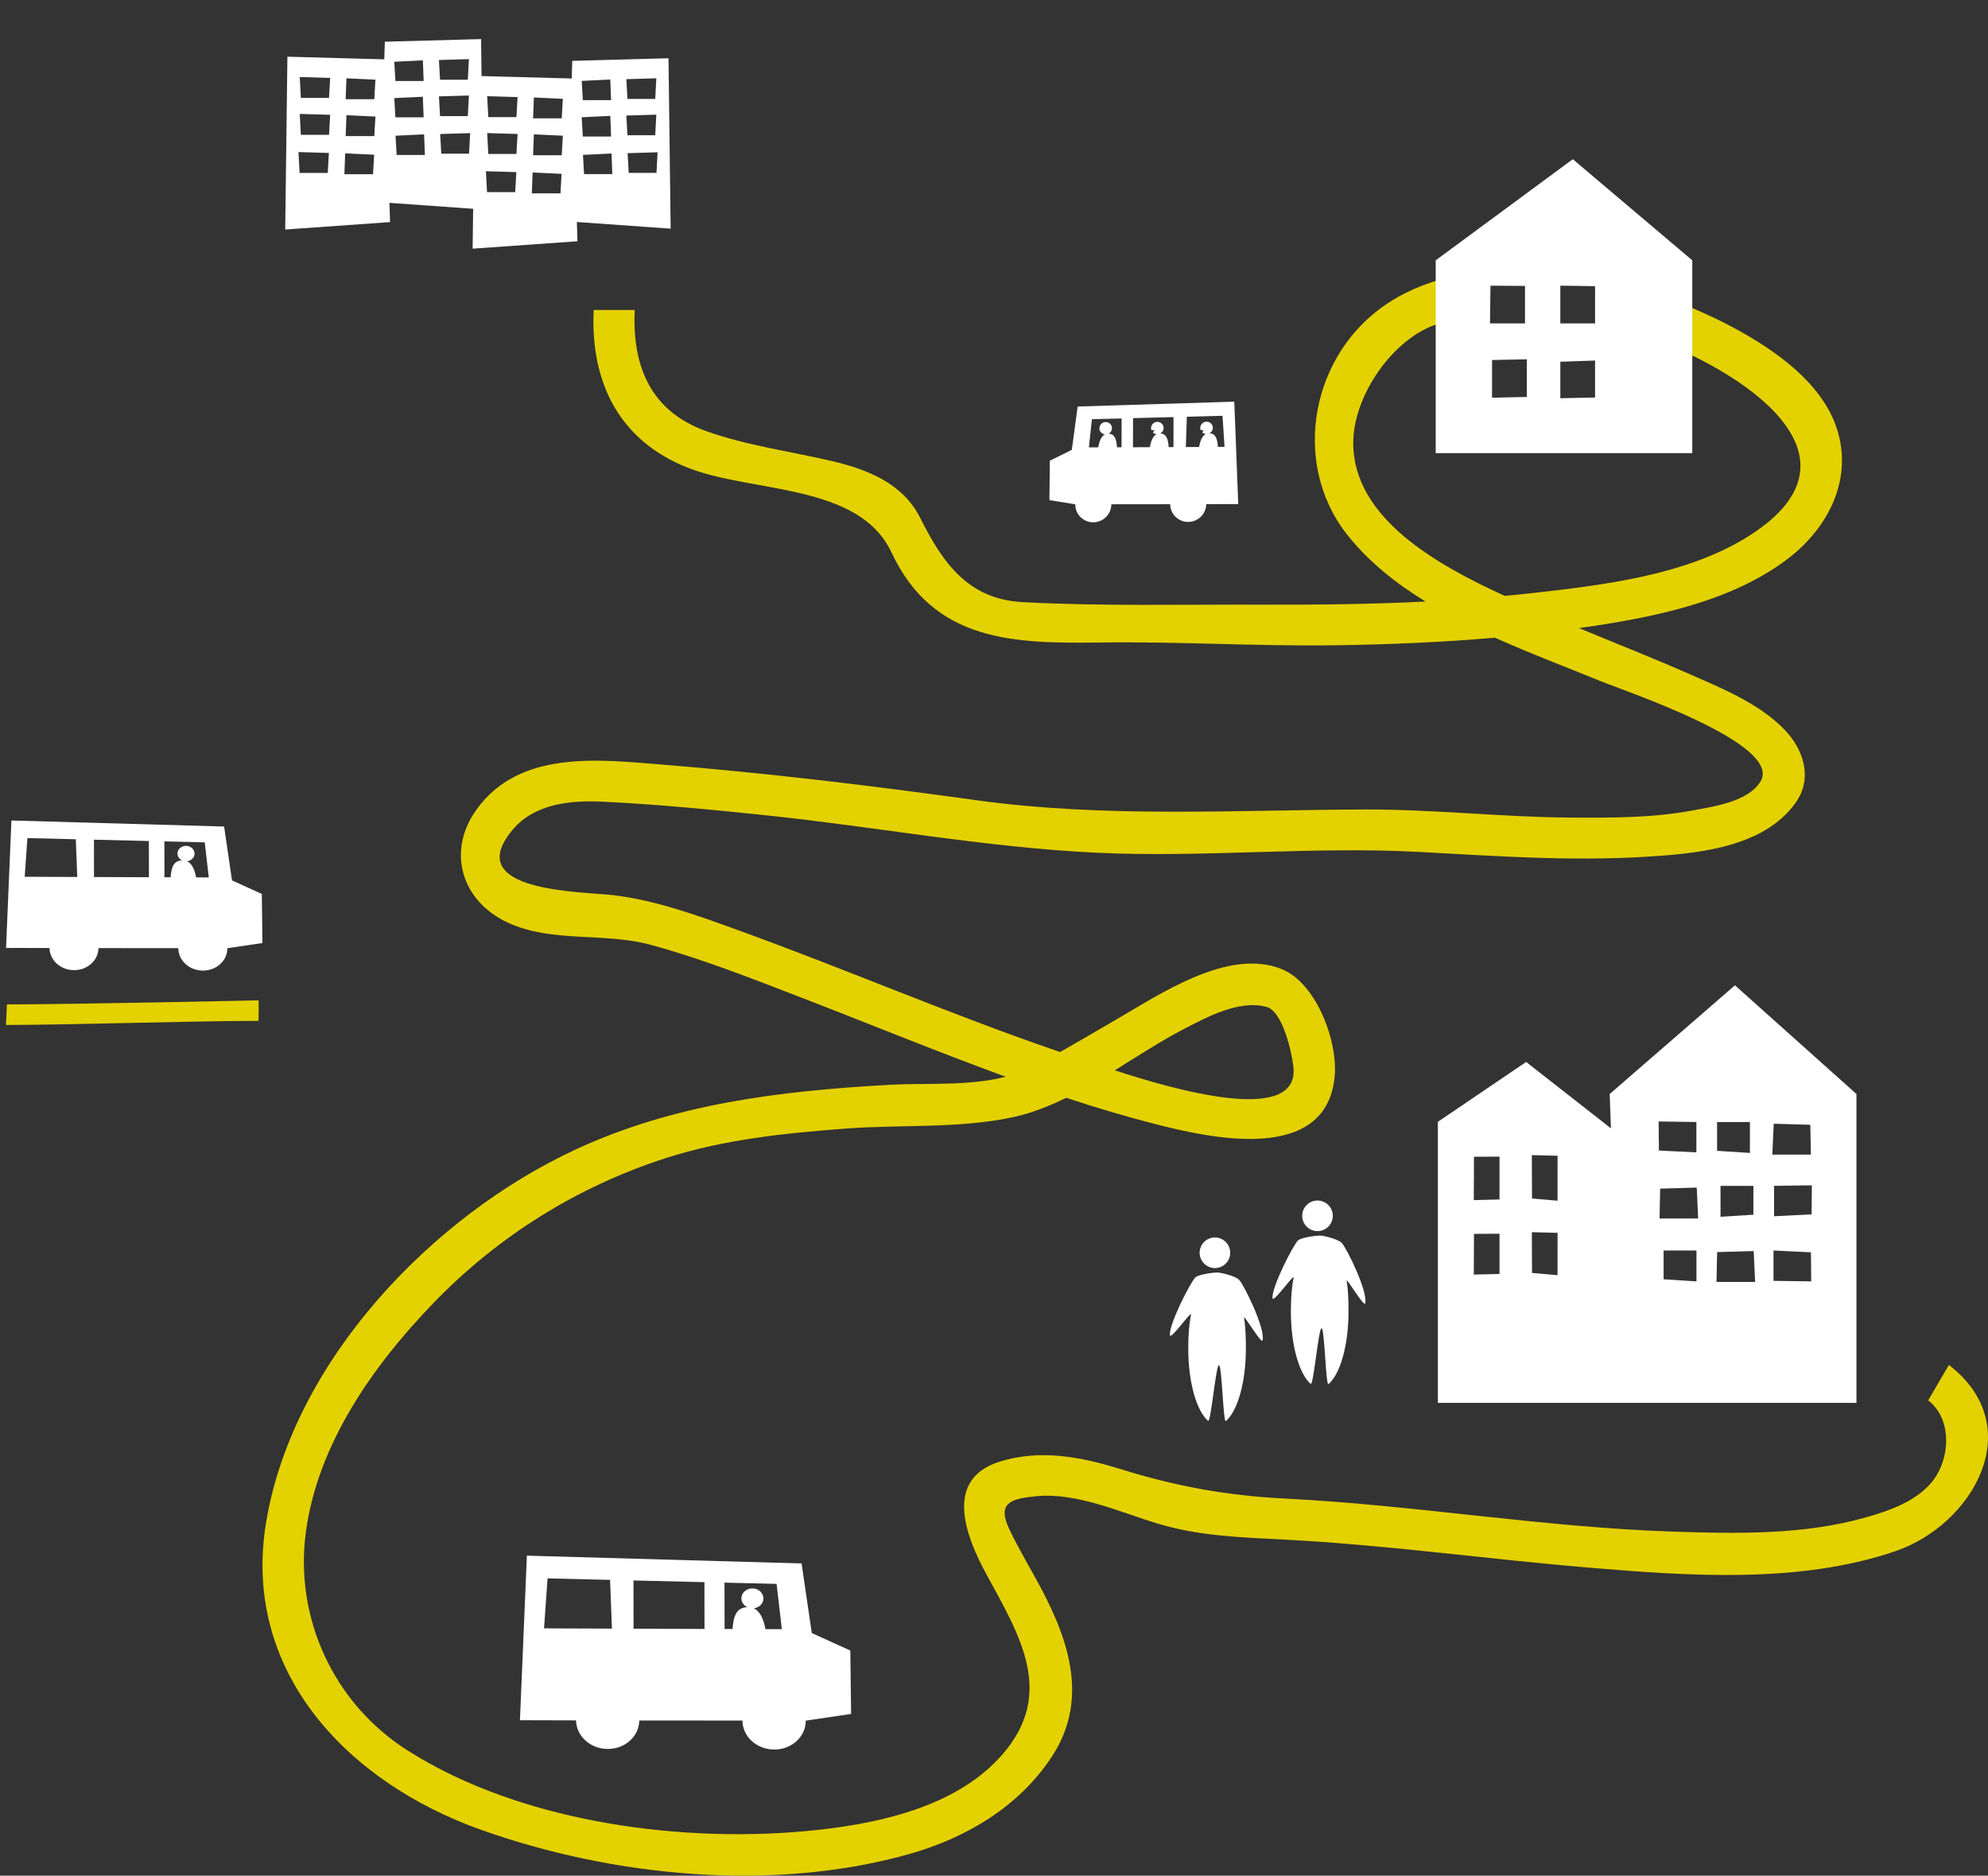 <?xml version="1.0" encoding="utf-8"?>
<!-- Generator: Adobe Illustrator 16.0.0, SVG Export Plug-In . SVG Version: 6.00 Build 0)  -->
<!DOCTYPE svg PUBLIC "-//W3C//DTD SVG 1.1//EN" "http://www.w3.org/Graphics/SVG/1.1/DTD/svg11.dtd">
<svg version="1.1" id="Ebene_1" xmlns="http://www.w3.org/2000/svg" xmlns:xlink="http://www.w3.org/1999/xlink" x="0px" y="0px"
	 width="333px" height="314.163px" viewBox="0 0 333 314.163" enable-background="new 0 0 333 314.163" xml:space="preserve">
<rect x="0" y="0" width="333" height="314.163" fill="#333333" stroke="none"/>
<g id="Ebene_3">
</g>
<g id="Ebene_2">
	<path fill="none" stroke="#E4D100" stroke-width="3" stroke-miterlimit="10" d="M176.967,221.96"/>
	<path fill="none" stroke="#E4D100" stroke-width="3" stroke-miterlimit="10" d="M286.275,65.899"/>
	<path fill="#E4D100" d="M1.155,168.237L1,171.675c13.065-0.041,29.239-0.646,42.306-0.688c0,0,0.053-3.49,0-3.438
		C43.303,167.55,14.22,168.194,1.155,168.237z"/>
	<path fill="#E4D100" d="M326.449,228.616l-3.469,5.938c4.188,3.227,3.674,10.133,0.473,13.848
		c-2.713,3.143-6.984,4.627-10.844,5.734c-10.447,2.992-21.871,2.758-32.627,2.391c-21.648-0.736-43.051-4.439-64.682-5.525
		c-9.783-0.488-18.303-2.047-27.625-4.945c-6.627-2.059-13.51-3.367-20.285-1.221c-9.435,2.99-5.512,12.691-2.163,18.85
		c5.559,10.217,11.602,19.885,2.7,30.156c-7.405,8.541-19.952,11.434-30.684,12.629c-22.278,2.479-49.74-1.057-68.984-13.287
		c-12.377-7.869-18.976-22.207-17.018-36.627c2.003-14.732,11.271-27.855,21.343-38.287c10.836-11.225,24.123-19.512,38.948-24.295
		c9.689-3.123,19.962-4.176,30.063-4.939c9.128-0.693,19.069,0.02,28.033-1.898c3.074-0.66,6.055-1.828,8.971-3.262
		c4.867,1.604,9.771,3.076,14.73,4.355c9.381,2.418,28.66,6.74,30.215-7.711c0.646-5.998-3.002-15.779-8.775-18.17
		c-8.943-3.695-20.41,4.148-27.756,8.389c-3.154,1.816-6.275,3.695-9.453,5.467c-18.076-6.184-35.647-13.781-53.604-20.291
		c-6.817-2.468-13.873-5.087-21.112-5.965c-5.304-0.645-25.827-0.483-16.942-11.004c3.721-4.408,9.833-4.922,15.171-4.662
		c9.115,0.445,18.213,1.335,27.289,2.282c18.468,1.93,36.864,5.398,55.421,6.268c18.008,0.841,36.035-1.111,54.029-0.134
		c12.604,0.685,25.205,1.573,37.83,0.807c8.52-0.516,19.842-1.482,25.184-9.128c2.854-4.085,1.264-8.868-1.906-12.16
		c-4.271-4.436-10.652-6.999-16.172-9.425c-6.037-2.651-12.176-5.063-18.262-7.595c0.953-0.136,1.902-0.261,2.852-0.406
		c10.959-1.692,23.031-4.312,32.057-11.144c6.512-4.932,10.729-12.671,8.578-20.875c-2.174-8.303-10.498-14.066-17.592-17.886
		c-4.164-2.245-9.039-4.324-14.248-5.982v7.54c15.328,5.512,37.842,19.805,17.059,33.171c-10.555,6.786-24.826,8.415-36.99,9.773
		c-1.383,0.154-2.764,0.284-4.146,0.414c-11.379-5.19-25.318-13.007-25.383-25.514c-0.039-7.664,6.115-16.821,13.133-19.66
		c1.52-0.614,3.094-1.074,4.701-1.43v-7.161c-4.199,0.826-8.156,2.277-11.666,4.503c-13.242,8.392-16.699,26.876-7.25,38.929
		c3.533,4.507,8.117,8.164,13.189,11.285c-9.096,0.452-18.213,0.548-27.303,0.518c-13.311-0.042-26.918,0.283-40.188-0.421
		c-9.21-0.487-13.444-6.72-17.144-14.097c-2.882-5.746-8.721-8.096-14.64-9.494c-7.079-1.669-14.298-2.593-21.177-5.039
		c-9.328-3.314-12.457-10.871-12.008-20.297h-6.876c-0.573,12.058,4.237,21.882,15.787,26.426
		c10.771,4.241,28.63,2.542,34.094,14.172c7.066,15.042,20.478,15.289,35.14,15.09c13.088-0.177,26.193,0.658,39.297,0.469
		c8.891-0.128,17.787-0.502,26.645-1.273c6.021,2.705,12.172,5.015,17.74,7.295c4.234,1.73,30.588,10.534,26.738,16.808
		c-2.082,3.396-7.914,4.186-11.426,4.844c-6.754,1.267-13.816,1.229-20.662,1.179c-11.422-0.086-22.801-1.394-34.219-1.352
		c-21.857,0.074-43.441,1.442-65.187-1.573c-17.407-2.418-34.869-4.525-52.389-5.938c-10.687-0.861-23.925-2.502-31.15,7.474
		c-5.112,7.061-2.54,15.422,5.239,19.004c7.391,3.404,16.109,1.574,23.953,3.715c8.58,2.342,16.917,5.645,25.206,8.838
		c11.374,4.383,22.711,9.059,34.203,13.242c-6.226,1.611-13.442,1.012-19.593,1.361c-18.15,1.025-35.91,3.133-52.558,10.881
		c-24.034,11.188-47.133,35.396-51.691,62.152c-4.301,25.248,13.671,43.785,35.844,51.699c22.129,7.9,48.831,10.523,71.632,4.164
		c9.59-2.672,18.462-7.869,24.034-16.266c6.244-9.408,3.07-19.281-1.816-28.457c-1.736-3.26-3.668-6.408-5.242-9.754
		c-2.041-4.342,0.117-5.076,4.4-5.51c6.904-0.699,14.129,2.693,20.623,4.629c6.893,2.059,14.072,2.27,21.211,2.641
		c16.969,0.879,33.723,3.244,50.643,4.666c16.742,1.404,35.357,2.781,51.537-2.729C330.475,255.387,339.912,238.993,326.449,228.616
		z M198.305,172.356c3.9-2.02,9.314-4.949,13.852-3.703c2.699,0.742,4.229,7.598,4.498,10.045
		c1.084,10.027-20.621,3.611-29.92,0.572C190.648,176.85,194.482,174.341,198.305,172.356z"/>
	<g>
		<path fill="#FFFFFF" d="M135.978,273.526l-1.708-11.658l-46.014-1.303l-1.163,27.563l9.398,0.025
			c0.044,2.641,2.4,4.777,5.303,4.787c2.907,0.018,5.266-2.125,5.289-4.771l17.284,0.014c-0.003,0.008-0.003,0.008-0.003,0.008
			c0.007,2.664,2.38,4.838,5.31,4.846c2.928,0.012,5.3-2.143,5.293-4.811c0.005-0.008,0.001-0.02,0-0.029l7.596-1.123l-0.129-10.619
			L135.978,273.526z M91.127,272.741l0.593-8.375l10.472,0.258l0.31,8.16L91.127,272.741z M106.122,272.794l-0.011-8.076
			l11.883,0.285l0.013,7.836L106.122,272.794z M128.214,272.872c-0.302-1.732-0.937-3.016-1.952-3.494
			c0.906-0.104,1.619-0.781,1.618-1.641c-0.004-0.932-0.832-1.686-1.85-1.689c-1.021,0-1.849,0.746-1.843,1.676
			c-0.001,0.643,0.404,1.178,0.981,1.473c-1.824,0.029-2.328,1.564-2.462,3.654l-1.334-0.008l-0.014-7.762l8.725,0.209l0.877,7.586
			L128.214,272.872z"/>
		<path fill="#FFFFFF" d="M38.861,147.462l-1.323-9.022l-35.623-1.012l-0.901,21.341l7.276,0.02
			c0.035,2.043,1.858,3.699,4.107,3.707c2.25,0.012,4.077-1.646,4.095-3.693l13.379,0.01c-0.001,0.004-0.001,0.004-0.001,0.004
			c0.005,2.063,1.842,3.744,4.112,3.752c2.265,0.008,4.104-1.662,4.098-3.727c0.003-0.004,0-0.014,0-0.021l5.88-0.871l-0.101-8.219
			L38.861,147.462z M4.136,146.854l0.458-6.482l8.106,0.2l0.239,6.315L4.136,146.854z M15.745,146.897l-0.008-6.255l9.199,0.223
			l0.01,6.066L15.745,146.897z M32.849,146.957c-0.233-1.339-0.726-2.335-1.512-2.705c0.701-0.081,1.253-0.606,1.25-1.27
			c-0.001-0.72-0.644-1.306-1.431-1.307c-0.791,0-1.431,0.577-1.428,1.297c-0.001,0.497,0.314,0.912,0.76,1.143
			c-1.412,0.02-1.803,1.211-1.907,2.827l-1.034-0.005l-0.01-6.008l6.755,0.161l0.679,5.873L32.849,146.957z"/>
		<path fill="#FFFFFF" d="M196.012,84.452c0.016,1.646,1.357,2.978,3.016,2.968c1.658-0.006,3-1.338,3.023-2.979l5.361-0.015
			l-0.662-17.149l-26.238,0.813l-0.977,7.254l-3.682,1.82l-0.072,6.606l4.33,0.698c0,0.009-0.002,0.016,0,0.02
			c-0.004,1.66,1.35,3.003,3.016,2.992c1.672-0.006,3.025-1.355,3.029-3.014c0,0,0,0-0.002-0.003L196.012,84.452z M198.805,69.8
			l5.971-0.161l0.338,5.211l-1.111,0.005c-0.08-1.301-0.365-2.257-1.406-2.277c0.324-0.178,0.559-0.513,0.559-0.913
			c0.002-0.577-0.467-1.041-1.047-1.041c-0.588,0.002-1.057,0.473-1.061,1.052c0,0.138,0.029,0.266,0.082,0.388h0.477l-0.227,0.367
			c0.16,0.148,0.365,0.234,0.596,0.262c-0.582,0.298-0.947,1.102-1.117,2.173l-2.23,0.011L198.805,69.8z M189.793,70.036
			l6.775-0.177l-0.006,5.025l-0.805,0.002c-0.078-1.303-0.363-2.255-1.406-2.275c0.326-0.18,0.564-0.517,0.561-0.916
			c0.004-0.574-0.471-1.044-1.051-1.041c-0.582,0.004-1.053,0.475-1.053,1.049c0,0.119,0.027,0.231,0.064,0.339l0.51-0.001
			l-0.254,0.413c0.156,0.154,0.371,0.238,0.6,0.272c-0.582,0.297-0.945,1.095-1.113,2.17l-2.834,0.014L189.793,70.036z
			 M185.209,70.686c-0.578,0.001-1.053,0.472-1.053,1.052c-0.004,0.533,0.404,0.956,0.92,1.02c-0.58,0.298-0.943,1.099-1.115,2.173
			l-1.564,0.002l0.5-4.717l4.977-0.129l-0.008,4.827l-0.764,0.004c-0.078-1.3-0.363-2.256-1.404-2.273
			c0.328-0.184,0.561-0.519,0.561-0.917C186.264,71.149,185.793,70.686,185.209,70.686z"/>
		<circle fill="#FFFFFF" cx="220.688" cy="203.642" r="2.562"/>
		<path fill="#FFFFFF" d="M221.055,206.946c-0.588,0-3.129,0.324-3.646,0.828c-0.797,0.775-4.473,7.93-4.248,9.68
			c0.109,0.854,3.691-4.275,3.525-3.439c-0.348,1.756-0.457,3.559-0.457,5.672c0,5.645,1.387,10.43,3.311,12.104
			c0.477,0.416,1.303-9.32,1.83-9.32c0.518,0,0.695,9.748,1.162,9.354c1.943-1.648,3.35-6.457,3.35-12.135
			c0-1.795-0.053-3.594-0.307-5.145c-0.131-0.781,2.934,4.51,3.107,3.766c0.469-1.986-3.068-9.174-3.916-10.117
			C224.191,207.552,221.715,206.946,221.055,206.946z"/>
		<path fill="#FFFFFF" d="M203.504,207.268c1.416,0,2.563,1.146,2.563,2.561c0,1.416-1.146,2.563-2.563,2.563
			c-1.412,0-2.561-1.146-2.561-2.563C200.943,208.415,202.092,207.268,203.504,207.268z"/>
		<path fill="#FFFFFF" d="M203.867,213.132c-0.588,0-3.129,0.326-3.646,0.83c-0.797,0.775-4.473,7.928-4.248,9.68
			c0.109,0.854,3.689-4.275,3.525-3.439c-0.348,1.756-0.459,3.557-0.459,5.672c0,5.645,1.389,10.428,3.313,12.104
			c0.477,0.416,1.301-9.322,1.83-9.322c0.516,0,0.695,9.75,1.162,9.355c1.943-1.646,3.348-6.459,3.348-12.135
			c0-1.795-0.053-3.594-0.307-5.145c-0.129-0.781,2.938,4.512,3.107,3.764c0.471-1.986-3.066-9.174-3.916-10.115
			C207.004,213.739,204.527,213.132,203.867,213.132z"/>
		<path fill="#FFFFFF" d="M283.465,43.603l-20.014-16.94l-22.965,16.94v32.29h42.979V43.603z M249.664,47.85l5.783,0.04v6.276
			h-5.865L249.664,47.85z M255.748,66.49l-5.822,0.123V60.3l5.822-0.121V66.49z M267.182,66.579l-5.82,0.123V60.59l5.82-0.202
			V66.579z M267.182,54.164h-5.82v-6.315l5.82,0.08V54.164z"/>
		<path fill="#FFFFFF" d="M96.73,40.406l-0.101-3.223l15.709,1.115l-0.359-28.542l-16.122,0.439l-0.092,2.955l-15.102-0.412
			l-0.078-6.191L64.462,6.986L64.37,9.941L48.143,9.498l-0.368,28.946l17.561-1.245l-0.102-3.224l14.02,0.997l-0.085,6.68
			L96.73,40.406z M109.963,28.956h-4.651l-0.186-3.301l5.022-0.148L109.963,28.956z M109.939,13.112l-0.185,3.454h-4.652
			l-0.186-3.304L109.939,13.112z M109.939,19.205l-0.185,3.451h-4.652l-0.186-3.304L109.939,19.205z M102.565,29.165h-4.73
			l-0.186-3.226l4.785-0.227L102.565,29.165z M102.226,13.321l0.13,3.452h-4.73l-0.186-3.224L102.226,13.321z M102.226,19.411
			l0.13,3.453h-4.73l-0.186-3.225L102.226,19.411z M54.902,28.969h-4.716l-0.189-3.5l5.093,0.152L54.902,28.969z M55.114,22.581
			h-4.717l-0.188-3.5l5.093,0.151L55.114,22.581z M55.114,16.405h-4.717l-0.188-3.502l5.093,0.15L55.114,16.405z M62.484,29.181
			h-4.797l0.132-3.5l4.854,0.232L62.484,29.181z M62.697,22.793h-4.796l0.131-3.5l4.854,0.232L62.697,22.793z M62.697,16.615h-4.796
			l0.131-3.5l4.854,0.23L62.697,16.615z M89.426,16.323l4.853,0.229l-0.189,3.27h-4.795L89.426,16.323z M89.426,22.501l4.853,0.23
			L94.09,26h-4.795L89.426,22.501z M89.214,28.889l4.854,0.231l-0.189,3.269h-4.796L89.214,28.889z M86.696,16.261l-0.188,3.352
			h-4.716l-0.188-3.5L86.696,16.261z M86.696,22.44l-0.188,3.351h-4.716l-0.188-3.499L86.696,22.44z M86.486,28.83l-0.189,3.349
			h-4.716l-0.188-3.5L86.486,28.83z M78.545,9.902l-0.184,3.454H73.71l-0.186-3.304L78.545,9.902z M70.832,10.113l0.131,3.452h-4.73
			l-0.186-3.225L70.832,10.113z M66.046,16.431l4.784-0.227l0.13,3.452h-4.731L66.046,16.431z M66.441,25.957l-0.187-3.226
			l4.785-0.227l0.129,3.452H66.441z M73.522,16.143l5.023-0.146l-0.184,3.45H73.71L73.522,16.143z M78.569,25.747h-4.652
			l-0.187-3.303l5.022-0.146L78.569,25.747z"/>
		<path fill="#FFFFFF" d="M290.613,165.036l-20.982,18.203l0.209,5.748l-14.205-11.115l-14.783,10.023v47.08h70.113v-51.736
			L290.613,165.036z M251.182,213.38l-4.313,0.104l0.031-6.82l4.275-0.023v6.74H251.182L251.182,213.38z M251.182,200.903
			l-4.313,0.111l0.031-7.264l4.275-0.021v7.174H251.182L251.182,200.903z M260.895,213.581l-4.273-0.371l-0.031-6.826l4.307,0.107
			L260.895,213.581L260.895,213.581z M260.895,201.11l-4.273-0.371l-0.031-7.264l4.307,0.109L260.895,201.11L260.895,201.11z
			 M287.621,187.936h5.5v5.172l-5.5-0.35V187.936z M293.701,198.626v4.828l-5.506,0.352v-5.18H293.701L293.701,198.626z
			 M277.83,187.837l6.32,0.09v5.086l-6.277-0.305L277.83,187.837z M284.166,214.622l-5.504-0.346v-4.826h5.504V214.622z
			 M277.984,204.091l0.098-5l6.129-0.176l0.238,5.176H277.984z M287.525,214.714l0.102-4.996l6.127-0.174l0.24,5.17H287.525
			L287.525,214.714z M297.109,188.219l6.127,0.176l0.1,4.998h-6.465L297.109,188.219z M297.07,214.534v-5.084l6.271,0.303
			l0.045,4.871L297.07,214.534z M303.449,203.403l-6.279,0.307v-5.09l6.326-0.086L303.449,203.403z"/>
	</g>
</g>
</svg>
